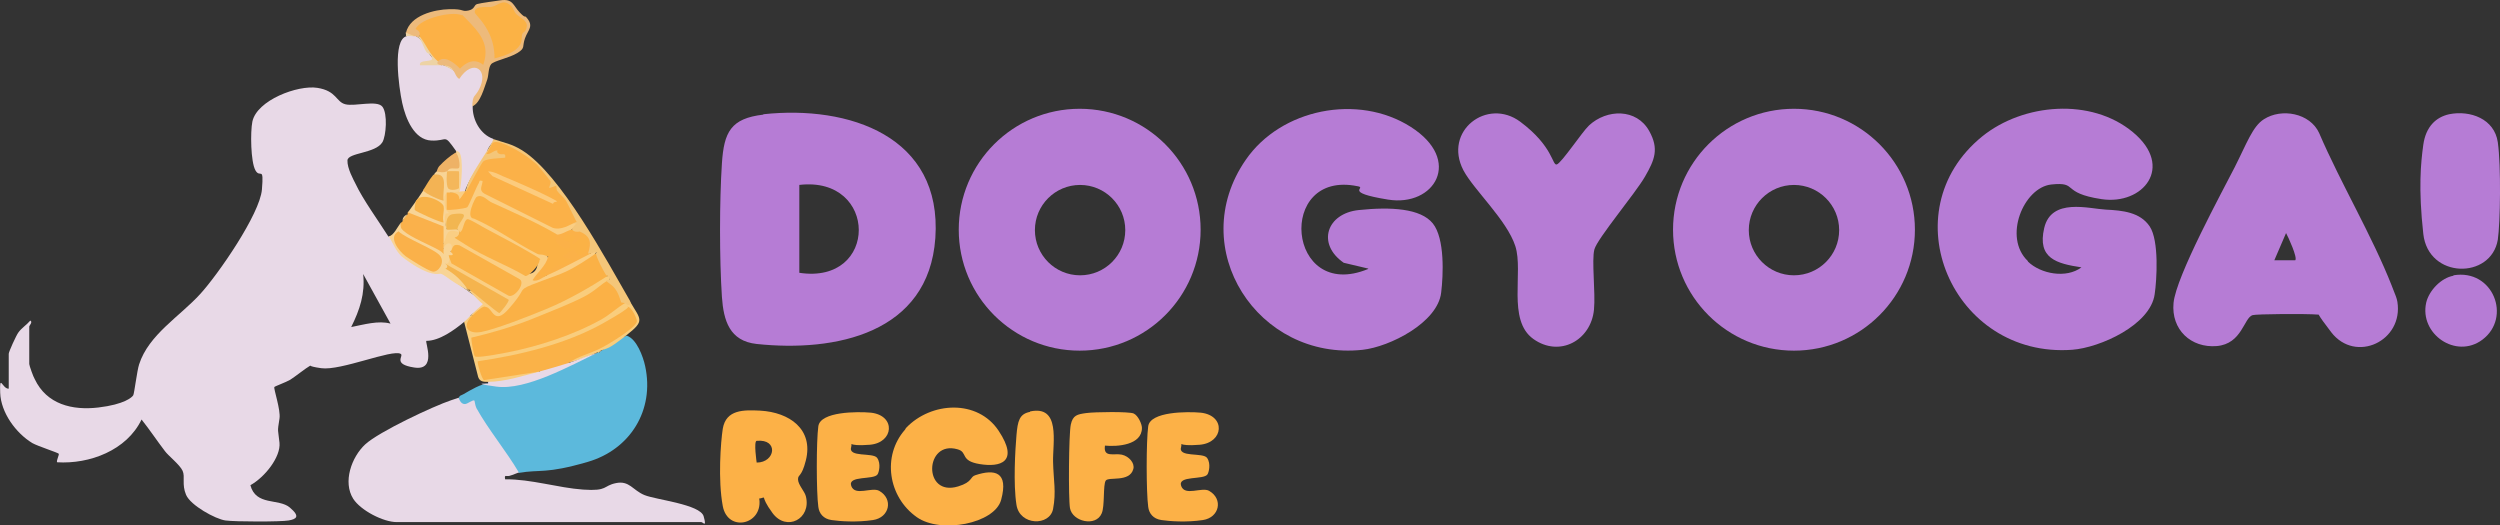 <?xml version="1.0" encoding="UTF-8"?>
<svg id="Layer_2" data-name="Layer 2" xmlns="http://www.w3.org/2000/svg" viewBox="0 0 795.65 167.24">
  <rect x="0" y="0" width="795.65" height="167.24" fill="#333333" stroke="none"/>
  <defs>
    <style>
      .cls-1 {
        fill: #f2b651;
      }

      .cls-2 {
        fill: #face83;
      }

      .cls-3 {
        fill: #b67cd5;
      }

      .cls-4 {
        fill: #edd3a5;
      }

      .cls-5 {
        fill: #f5b44e;
      }

      .cls-6 {
        fill: #f4c679;
      }

      .cls-7 {
        fill: #fab247;
      }

      .cls-8 {
        fill: #5cb9dc;
      }

      .cls-9 {
        fill: #fab248;
      }

      .cls-10 {
        fill: #e8d9e7;
      }

      .cls-11 {
        fill: #e6f0ea;
      }

      .cls-12 {
        fill: #fcb147;
      }

      .cls-13 {
        fill: #f4b75b;
      }

      .cls-14 {
        fill: #f3b354;
      }

      .cls-15 {
        fill: #fcb146;
      }

      .cls-16 {
        fill: #fbb148;
      }

      .cls-17 {
        fill: #f8d496;
      }

      .cls-18 {
        fill: #fbb146;
      }

      .cls-19 {
        fill: #edba7b;
      }

      .cls-20 {
        fill: #fab14b;
      }

      .cls-21 {
        fill: #fab14a;
      }

      .cls-22 {
        fill: #fab146;
      }

      .cls-23 {
        fill: #fbb245;
      }

      .cls-24 {
        fill: #fbb246;
      }

      .cls-25 {
        fill: #fccb7d;
      }

      .cls-26 {
        fill: #f9cd7d;
      }

      .cls-27 {
        fill: #eeb266;
      }

      .cls-28 {
        fill: #f8b248;
      }
    </style>
  </defs>
  <g id="Layer_1-2" data-name="Layer 1">
    <g>
      <path class="cls-10" d="M149.78,93.2c-3.16-2.29-6.43-4.57-9.69-7.08-5.66-.76-12.96-5.01-15.03-10.89h-1.31l-.11.11c-3.16-5.01-8.17-11.87-10.56-16.99-.54-1.09-2.61-4.79-2.5-7.3.11-2.5,8.93-2.18,11.11-5.77,1.2-1.96,1.74-9.15,0-11.33-1.74-2.18-8.71,0-11.76-.76s-2.72-4.25-8.93-5.23c-6.21-.98-19.28,3.92-20.69,10.78-.65,3.27-.54,12.74.98,15.47,1.52,2.72,2.72-1.74,2.07,6.1-.65,7.84-13.94,27.01-19.6,33.22-6.53,7.19-16.45,12.96-19.49,22.44-.65,1.96-1.52,9.15-1.85,9.8-.33.65-2.83,2.94-11.11,3.92-8.28.98-16.45-.98-20.26-9.04-.44-.65-1.74-4.36-1.74-4.79v-11.98c0-.22,1.2-1.42.33-1.85-1.09,1.31-2.83,2.4-3.81,3.81-.65.87-3.05,6.1-3.05,6.75v11.11c-2.07.11-2.94-5.01-2.72,1.31s5.01,12.85,10.24,16.01c1.74.98,8.17,3.05,8.39,3.38.22.33-.76,2.07-.54,2.72,10.35.65,22.22-3.81,26.9-13.61,2.61,3.27,4.9,6.75,7.41,10.02.98,1.42,4.79,4.36,5.66,6.32.87,1.96-.33,4.25,1.09,7.62,1.42,3.38,9.37,7.73,12.52,8.17,3.16.44,17.75.44,20.15,0,2.4-.44,3.81-1.2.33-4.14-3.49-2.94-10.78-.44-12.52-7.08,4.68-2.61,9.69-9.04,9.26-13.5-.44-4.47-.76-3.05,0-7.73.44-2.72-1.96-9.58-1.63-10.02.11-.22,3.7-1.52,5.01-2.29,1.19-.7,5-3.74,6.41-4.52.18.19,1.01.47,3.5.82,6.21.87,22.54-6.1,25.27-4.57,1.2.65-2.83,3.27,4.36,4.36,7.19,1.09,3.38-8.06,3.81-8.49,4.14,0,8.82-3.38,11.98-5.99.87-.11,1.52-.87,2.18-2.18l4.57-3.49c-1.52-1.31-3.05-2.61-4.57-3.59ZM111.77,104.09c2.72-5.45,4.47-10.67,3.81-16.88l8.71,15.79c-3.81-1.09-8.6.33-12.52,1.09Z"/>
      <g>
        <path class="cls-10" d="M146.08,126.96c.54-.54,1.2-.33,1.85.54,2.83-1.63,4.03-1.52,4.68,1.85,4.36,6.53,8.6,13.07,12.63,19.71v1.31c-.33,0-2.18.87-3.16,1.09s-1.63-.54-1.31,1.09c8.17-.11,16.88,2.72,24.83,3.27s6.21-1.2,10.46-2.07,5.34,2.29,9.04,3.81,17.75,2.94,18.84,6.75-.22,1.85-.76,1.85h-96.93c-4.25,0-11.44-3.7-13.83-7.41-3.38-5.34-.54-13.29,3.81-17.32s21.78-12.2,27.34-14.05c5.55-1.85,1.96-.65,2.5-.44h0Z"/>
        <path class="cls-8" d="M165.14,150.38c-4.03-6.86-9.69-13.61-13.5-20.47-.44-.87-.54-2.29-.65-2.4-.44-.44-2.18,1.09-3.05,1.09-1.31,0-1.74-1.52-1.85-1.63-.11-1.2.76-1.09,1.42-1.52,1.85-1.09,5.88-3.49,7.84-3.38,7.95.87,15.36-1.96,22.87-4.9l11.98-4.9c.11-.44.33-.44.54,0l.54-.54c2.29-1.85,5.45-3.92,8.17-4.9,3.16.98,5.23,6.64,5.88,9.69,3.05,14.05-4.79,26.57-18.3,30.49s-14.92,2.29-21.89,3.49v-.11Z"/>
        <path class="cls-10" d="M131.92,11.52c.11-.44.33-.44.54,0,1.52.87,2.72,2.4,3.49,4.57,1.2,1.85,2.72,3.92,4.68,4.68.22-.44.33-.44.54,0,1.2.33,2.29.87,3.27,1.63.76.87,1.63,1.31,2.4,1.31,4.47-5.88,9.58-.44,6.43,4.9l-2.83,5.23c-.11,4.25,2.4,8.93,6.53,10.35l.44.65c-1.31.98-2.94,3.27-2.29,4.68-2.72,3.05-5.12,6.53-6.86,10.46-.33,1.52-1.63,3.05-2.18,1.09l-.65-.33c1.31-1.42,1.52-5.34.33-6.64s0-.22,0-.33c1.52-1.2.65-4.36-.65-5.77-4.03-5.66-2.4-3.05-7.84-3.27-5.45-.22-8.17-6.97-9.26-11.98s-3.16-20.15,1.42-21.24c.22-.65,1.09-.65,2.72,0h-.22Z"/>
        <path class="cls-26" d="M193.46,87.76s.76-.11.98,0-.44.87-.44.98c-.76,2.29-4.57,4.57-6.86,5.99-5.77,3.38-14.16,6.64-20.69,8.82s-9.91,3.27-15.03,4.47c-.54.22.33,4.14.44,4.25,1.09.76,17.53-3.16,18.62-3.49,9.8-2.94,19.17-6.43,27.01-12.85l1.31.44c.44-.22,1.2-.22,1.63-.54,3.49,5.99,5.01,6.1-1.09,10.89s-5.66,3.81-8.17,4.9l-.54.54h-.54c-3.16,1.52-6.21,2.61-9.26,3.27l.33-1.52c3.05-1.09,19.71-8.82,20.37-11.98s-1.42-3.38-2.07-3.16c-13.07,10.24-30.06,14.38-46.29,17.1-.22,0,1.09,3.7,1.42,3.81l16.12-2.4.98.98-.98,1.42c-4.36,1.63-11,3.38-15.36,1.85-1.42,0-2.61,0-3.16-1.52l-4.47-17.53c.54-.44,1.52-1.52,2.18-2.18h.54l.33,1.2c-3.7,4.36,1.85,3.27,4.68,2.4,12.42-3.49,24.72-9.26,35.72-16.01h2.29v-.11Z"/>
        <path class="cls-20" d="M129.74,67.61l.98-.76c3.05,2.07,6.86,3.49,10.46,4.57.87,1.85.87,3.92,0,6.1,1.52.44,1.31.87,0,1.63,2.29,1.85-.76,4.03-2.18,1.42l-8.93-4.47c-2.94-1.31-3.7-2.94-2.5-5.12.11-.22.44-.33.54-.54.33-.87.87-1.63,1.63-2.18v-.65Z"/>
        <path class="cls-17" d="M146.08,61.07l-.44.54c-4.68-2.07-5.01,4.68-1.96,6.21-2.29.76-2.18,3.27-1.42,5.23,0-1.52,3.05-1.63,3.27,0,1.09-.33,1.31.22.54,1.09.44.22.44.33,0,.54-.11,1.2-.98,1.2-2.5,0-.54,1.96-1.42,2.83-2.4,2.72v-5.34l-11.33-4.47c.87-1.31,1.85-2.5,2.72-3.81l.87.87c-2.18,1.63,6.43,5.01,6.64,4.57,2.18-5.01-4.03-5.88-7.41-5.55.76-1.09,1.42-2.18,2.18-3.27l.98-.44c4.68,3.16,4.79,2.61,4.47-2.72-.65-.65-1.42-1.2-2.18-1.74.76-.98.98-.98,1.09-1.09.65-1.31,2.5-.98,3.27,0q.87.87,0,0c-1.52-1.52,1.2-2.18,2.72-2.07-.33-1.52-.33-2.72,0-3.92v-.54c.11.22.87.33,1.09.76,1.2,1.96.65,9.69,0,12.31l-.22.11Z"/>
        <path class="cls-10" d="M190.19,112.26c-8.6,4.03-22.76,12.09-32.24,10.78s-1.52-.87-2.61-.98v-.54c5.34,0,11.22-1.96,16.34-3.27,2.18-2.29,6.21-3.49,9.26-2.72,3.05-.98,6.21-2.4,9.26-3.27Z"/>
        <path class="cls-14" d="M137.91,55.63c5.23-.98,2.72,5.01,3.27,8.17-.22.33-6.1-2.18-6.53-3.27,1.09-1.63,1.74-3.05,3.27-4.9Z"/>
        <path class="cls-27" d="M144.99,48.55c1.09.65,1.52,4.47,1.09,4.9s-1.96,0-2.72.22-.98.87-1.09.87c-1.31.44-1.85.33-3.27,0,.11-.22.22-.98.76-1.63,1.52-1.63,3.27-3.16,5.23-4.36Z"/>
        <path class="cls-17" d="M128.11,70.33c0-1.09.65-1.74,1.63-2.18-.54.76-1.2,1.42-1.63,2.18Z"/>
        <path class="cls-2" d="M148.26,61.07c1.42,2.18-1.96,4.9-3.38,1.85-2.29-1.31-1.63,2.83-1.52,3.05s3.92-.44,4.68-.65l3.7-7.84c2.18-1.74,3.05-.65,2.83,3.27l21.78,11c2.18.33,4.25-.22,6.21-1.63l.98.76c.11.11,1.09-.33,1.09.22l-2.72,1.96c-.33,1.09-4.57,3.7-4.9,1.63l-2.72-.33c-5.99-3.16-12.2-6.1-18.41-8.82-4.03-3.7-4.79-1.2-5.23,3.16,6.97,3.27,13.83,6.97,20.47,11.11,2.07.22,3.05.87,3.16,1.96.76.87-.87,3.92-1.42,4.57-2.18-.11-1.09,2.18.87,1.42,1.85-1.74,4.14-3.05,6.97-3.7,1.85-2.18,4.36-3.05,7.19-3.38.65-.33,1.09-1.09,1.85-1.09s-.33.98-.22,1.09l-.98,1.96c-5.55,4.14-11.87,6.43-18.19,8.6-3.27,1.52-5.88,4.14-7.73,7.84-3.38,3.38-5.01,3.81-8.06-.22-1.52,1.42-2.94,1.96-4.14,1.42h-.54c1.31-1.2,2.5-2.4,3.81-3.49-1.2-.87-2.72-2.72-3.81-3.59v-.54l1.2-.44,7.62,6.1,1.74-2.5-18.73-10.67v-1.31c.44-1.2.33-1.42,1.09-2.72.87-.33,1.52.33,2.07,1.96.98.87,16.55,9.69,17.43,9.91s3.16-2.72,2.61-3.38c-6.53-3.81-13.07-7.41-19.71-10.67-.33.98-.65,1.52-1.85,1.09.33-2.4-.44-1.42-2.18-1.09v-1.63c1.09-1.63.54-4.36,3.49-3.81s.33,1.52,1.42,1.09c.33.33.65.65.87.98,1.2,1.85,17.21,10.02,20.47,11.33s5.23-4.14,1.85-4.79c-6.64-3.81-13.4-7.51-20.15-11.11-.87,2.83-1.85,3.81-3.05,3.05,0-.33-.54-.87-.54-1.09-1.2-.65-.87-1.96.76-4.03-2.5-.22-3.38.54-3.16,3.16l-.87.87c-.76-.76-.76-3.7-.54-4.57s1.31-.22,1.09-.65-.87-.65-1.09-1.63c-.87-5.77.33-4.68,4.36-5.12s1.63.22,2.18-1.09v1.2Z"/>
        <path class="cls-11" d="M190.73,112.26c.11-.22.33-.44.54-.54,0,.22-.33.44-.54.54Z"/>
        <path class="cls-4" d="M133.56,11.52h1.42c1.42,2.4,2.94,4.68,4.79,6.75v1.42c.22.33.65.65.98,1.09h-7.08c-.54-2.07,4.57-.76,3.81-2.4s-1.42-1.2-1.85-1.96c-1.09-1.74-1.2-3.7-3.05-4.9h1.09-.11Z"/>
        <path class="cls-15" d="M133.56,11.52c-.54-.65-1.96-1.2-2.07-1.96-.44-2.18,6.1-5.34,7.84-5.66s7.62-.33,8.6,0,.54.98.98,1.31c2.5,1.63,4.36,4.03,5.88,6.64,2.61,4.79,0,7.41,0,12.2-.87,0-.54-1.2-1.09-1.96-3.05-4.36-6.75,1.42-7.41,1.42s-1.52-2.07-2.29-2.61-3.27-1.31-4.47-1.2c-3.16-2.83-3.7-5.23-5.99-8.17Z"/>
        <g>
          <path class="cls-19" d="M129.2,10.43c1.31-5.55,9.04-7.41,13.83-7.51,4.79-.11,3.81.87,5.99.44s1.74-1.74,2.83-2.07,5.99-.98,7.51-1.2c3.92-.54,3.92,1.63,5.99,3.81s1.52.87,2.18,1.63c2.5,2.83.54,3.92-.44,6.64s.22,3.05-2.4,4.68-7.51,2.5-8.39,3.59-.76,3.38-1.2,4.79c-.98,2.61-2.18,7.62-4.79,8.6.11-3.7.76-2.83,2.07-5.23,3.49-6.43-1.85-10.24-6.21-3.49-1.09-.54-1.31-2.07-1.96-2.72-.98-.76-2.07-1.31-3.27-1.63h-.54c-1.09-.22-1.42-.54-1.09-1.09,1.96-2.4,5.45.44,7.08,2.18,2.07-2.18,4.79-3.38,7.41-1.2,1.85-5.45,0-8.93-3.92-13.07s-2.61-2.61-2.83-2.72c-2.94-1.42-13.18.87-14.81,4.36,1.31.65,1.63,1.42,1.09,2.29,0,.44-.33.44-1.09,0h-.54c-1.31,0-2.29-.44-2.72-1.09h.22Z"/>
          <path class="cls-4" d="M131.92,11.52c-.76,0-2.07-.11-2.72,0v-1.09l2.72,1.09Z"/>
          <path class="cls-4" d="M144.45,22.41l-3.27-1.63c1.52.11,2.29.54,3.27,1.63Z"/>
          <path class="cls-23" d="M162.74,1.94c.54.54.87,1.74,1.52,2.5,1.09,1.09,3.7,2.07,3.38,4.03s-1.09,1.52-1.42,2.4,0,1.85-.44,2.83c-1.2,2.94-5.55,4.14-8.39,4.9,0-3.7-.87-6.86-2.83-10.02s-3.49-4.03-3.49-4.79c.11-2.18,4.14-1.31,5.45-1.63,2.18-.44,3.49-2.72,6.1-.33l.11.11Z"/>
        </g>
        <path class="cls-18" d="M194,88.85c0,.65,1.2.33,1.63.98,1.31,1.52,2.83,4.68,3.27,6.64-2.29,1.31-4.9,3.7-7.19,5.01-8.82,5.01-20.15,8.71-30.17,10.67q-10.02,1.96-10.46,1.2c-.44-.76-1.09-5.01-1.09-5.88,6.53-1.52,13.5-3.59,19.71-6.1s11.76-4.68,16.01-6.86,5.34-4.14,8.39-5.55l-.11-.11Z"/>
        <path class="cls-22" d="M193.46,87.76c-5.88,3.81-12.74,7.73-19.28,10.46s-16.45,6.53-20.91,7.41-6.53-1.85-2.83-5.34,3.81-2.61,4.14-2.61c2.29.22,2.5,6.1,7.3.65s3.59-5.55,5.12-6.64,9.8-3.7,13.07-5.23,6.53-3.7,9.69-5.88c0,0,.98.44,1.31,1.09.65,1.09,2.4,3.59,2.72,4.36s-.33,1.52-.33,1.63v.11Z"/>
        <path class="cls-16" d="M188.01,80.68c-4.79,2.4-9.26,4.9-14.16,7.08q-.94-.44,0,0c-1.2.54-2.94,2.07-4.36,1.42,1.42-2.4,4.36-4.68,4.9-7.41,1.09-.87,1.85-.33,2.18,1.85l2.29-.44c-.98-1.31-.98-2.5.65-3.05-2.4-.54-5.66-4.36-2.4-5.45,1.85,0,3.05-1.2,4.9-1.63s2.61-.87,3.81.22,2.5,3.7,2.61,3.92c.44,1.74-1.31,2.07-.44,3.38v.11Z"/>
        <path class="cls-9" d="M180.93,115.53c-3.16.98-6.1,1.85-9.26,2.72l-17.64,2.72c-.65-.22-2.29-5.66-1.96-5.99,13.4-1.96,27.99-5.45,39.86-12.09,11.87-6.64,6.64-5.12,7.84-5.23s2.94,3.7,2.94,4.57c0,1.96-9.48,7.62-11.54,8.6-3.38,1.74-7.3,2.61-10.24,4.68h0Z"/>
        <path class="cls-7" d="M146.08,74.14s.65-.33.98-.98c.44-.87.87-3.7,1.96-3.38s4.14,2.18,5.34,2.83c4.57,2.5,9.8,5.12,14.38,7.84s2.94,1.74,2.94,2.5c0,1.42-3.38,5.01-4.47,4.9-5.88-3.49-13.29-6.21-18.95-9.91s-3.05-1.31-2.18-3.49,0-.44,0-.54v.22Z"/>
        <path class="cls-28" d="M132.47,63.8c1.85-2.83,8.39.22,8.71,1.85s-.54,3.49,0,5.12c-.54.33-8.93-3.49-9.15-3.92s.22-2.72.44-3.16v.11Z"/>
        <path class="cls-13" d="M142.27,54.54c.11-.11,3.7-.11,3.81,0s0,5.12,0,5.34c-.33.44-2.83.98-3.49,0s-.44-5.34-.22-5.45l-.11.11Z"/>
        <path class="cls-1" d="M142.27,73.05c-.33-.33-.76-4.57,1.85-4.9,6.75-.87,1.85,1.85,1.42,4.9-.65-.11-3.05.22-3.27,0Z"/>
        <path class="cls-7" d="M143.36,80.13c.87-1.31.65-2.61,2.83-2.07l19.17,10.78c2.07,1.31-1.74,6.21-3.59,5.23l-18.08-10.24-.98-2.61c.22-.33.44-.98.54-1.09h.11Z"/>
        <path class="cls-5" d="M141.72,83.94l20.15,11.44c.33.54-2.72,4.25-2.94,4.25-.54,0-7.73-6.1-9.04-7.08s-.44,0-.54,0l-.54-.54c-2.61-2.07-5.34-4.03-7.95-5.99-.65-1.2.65-1.63.87-2.18v.11Z"/>
        <path class="cls-24" d="M177.12,74.69c-1.74,3.27,4.57,5.77,4.36,3.49s-2.18-.98-2.07-2.18,2.94-2.07,3.7-.54c-3.05,6.1,2.4-1.42,3.27-.87,1.85,1.63.44,6.1-1.42,6.53s-1.52-1.63-2.61-1.52-1.96,1.63-3.05,1.52c-.65,1.96,3.59.44,2.18,2.18s-3.59.87-4.47,1.2-1.85,2.18-3.16.98,2.83-2.72.54-3.81-2.4-.33-3.59-.98c-6.64-3.38-12.96-8.06-19.93-11.11-2.94-.11.44-6.75.76-6.86,1.85-1.2,3.7,1.31,4.9,1.74,6.86,3.16,14.05,6.21,20.69,10.13l-.11.11Z"/>
        <g>
          <path class="cls-17" d="M127.57,70.88c-.11,1.31-.11,1.74.87,2.61,2.5,2.18,8.17,4.36,11.22,6.1s1.2,3.16,1.52-.54c.87-2.61,3.7-1.85,2.18,1.09,1.2.87.87,1.2-.54,1.09.33,1.96,0,2.83-1.09,2.72.87.54.76,1.31,0,1.52,3.05,1.74,5.34,3.92,7.08,6.64l.54.54c.22-.44.33-.44.54,0v.54c-1.74-1.31-4.57-2.72-6.53-4.14-4.47-3.27-2.18-1.2-5.99-2.07s-8.82-4.79-9.48-5.34c-1.96-1.74-2.83-4.36-4.14-6.43,1.52-.22,2.72-2.94,3.81-4.36Z"/>
          <path class="cls-21" d="M126.8,73.6c2.5,2.4,11.65,5.66,13.29,7.84s-.65,5.23-2.29,5.01-7.95-4.36-8.71-4.9c-2.07-1.63-5.66-5.99-2.4-7.84l.11-.11Z"/>
          <path class="cls-2" d="M149.35,92.66c-.22-.11-.33-.44-.54-.54l.54.54Z"/>
        </g>
        <g>
          <path class="cls-6" d="M200.53,95.92c.65,1.52-.76,1.42-1.63.54l-1.2-.22c-.87-2.72-1.52-4.47-3.7-5.99s-.22-.87,0-1.42l-.54-1.09c-.33,0-.54-.22-.65-.33-1.09-1.85-2.72-4.79-3.16-6.75.44-.54,0-.54-1.63,0h-.87c1.2-3.59.76-5.45-2.61-6.97-1.2.22-1.96,0-2.5-.65.22-.65.76-1.31,1.63-2.18-.33.33-.76.33-1.2.22l-3.49-6.75c-1.42-1.74-3.05-3.16-4.9-4.14.54-3.38-4.14-7.08-6.75-9.04s-7.73-5.23-10.02-4.03c8.93,2.83,3.16,4.47-2.5,5.01l-5.12,9.04h-1.31c-.22-.22-.22-.54,0-1.09,1.09-4.47,6.64-11.33,8.71-15.79,3.49,1.2,5.66,1.42,9.15,3.59,12.31,7.73,26.79,34.96,34.42,48.14l-.11-.11Z"/>
          <path class="cls-16" d="M148.26,61.07c1.2-1.85,4.9-9.26,5.66-9.8,1.31-.87,5.12-.87,6.86-1.09.33-1.85-1.09-.65-2.07-1.31s-.11-.87-.44-.98c-1.2-.11-2.18,1.42-3.49,1.09.76-.76,1.52-3.16,2.18-3.59,1.96-1.2,9.37,3.38,11.22,4.79s2.61,2.07,2.72,2.18c.44.44,4.14,5.01,4.25,5.23.33.87-.54,1.96-.33,2.18s1.96-.76,2.18-.54,0,1.09.33,1.52c.76,1.09,1.85,1.74,2.61,2.83s3.27,6.75,3.59,6.97c-2.4,1.09-4.9,2.83-7.62,1.96l-21.78-10.89c-1.85-1.09-.65-2.4-.54-4.03-1.31-.33-.87.11-1.2.65-.87,1.42-3.27,7.51-3.7,7.73-.65.44-6.21,1.09-6.53.76v-5.45c1.96,0,4.03-.11,4.03,2.18.76-.76,1.31-1.85,1.96-2.72l.11.33Z"/>
          <path class="cls-25" d="M176.03,64.89l-19.28-8.82-1.42-1.52c1.63,0,3.27.87,4.68,1.52,4.47,1.85,10.78,4.57,15.03,6.75s1.09.76.98,2.07h0Z"/>
        </g>
        <path class="cls-24" d="M173.85,87.76c-1.31,0-1.85.33-1.63-1.09.76-.22,1.42.33,1.63,1.09Z"/>
      </g>
    </g>
    <g>
      <path class="cls-3" d="M435.51,85.49l-7.86-1.86c-8.66-5.99-5.46-15.71,4.79-16.78,10.25-1.07,19.71-.53,23.57,4.26s3.33,16.51,2.66,21.97c-1.07,9.59-16.38,17.31-25.04,18.25-33.29,3.6-56.6-32.36-37.16-60.46,11.19-16.25,35.69-21.17,52.47-10.52,16.78,10.65,7.59,25.57-7.19,23.17-14.78-2.4-6.39-3.73-9.72-4.26-25.97-5.33-22.51,37.02,3.33,26.37l.13-.13Z"/>
      <path class="cls-3" d="M645.39,83.23c4.13,4,12.25,5.46,17.05,1.86-7.86-1.2-14.12-2.8-11.85-12.52s14.25-6.13,19.58-5.86,10.92.8,13.98,5.33c3.06,4.53,2.26,17.18,1.6,21.57-1.33,9.85-17.45,17.05-26.24,17.71-38.09,2.8-58.2-43.95-28.63-67.92,13.05-10.52,34.63-12.39,47.94-1.33,13.32,11.05,3.2,23.31-9.99,21.31-13.18-2-7.19-5.59-15.98-4.66-8.79.93-15.45,16.78-7.46,24.37v.13Z"/>
      <path class="cls-3" d="M505.69,39.95c5.73-5.33,15.18-5.46,19.18,1.73,3.2,5.73,1.73,9.19-1.33,14.52-3.06,5.33-15.18,19.71-16.11,23.17-.93,3.46.4,13.72-.13,19.18-.93,9.72-10.92,15.32-19.31,9.32s-3.06-21.31-5.73-29.56-13.18-17.85-16.51-24.1c-6.53-12.52,7.59-23.31,18.11-15.45,10.52,7.86,10.12,13.98,11.59,13.58s8.12-10.39,10.12-12.25l.13-.13Z"/>
      <g>
        <path class="cls-3" d="M779.5,36.35c6.66-1.33,14.38,1.46,15.45,8.92,1.07,7.46.8,25.7,0,31.03-2.13,12.65-22.11,12.52-23.71-1.86-1.6-14.38-.8-22.64,0-28.37.8-5.73,4-8.79,8.26-9.72h0Z"/>
        <path class="cls-3" d="M780.83,87.62c12.65-2.13,18.64,13.45,9.19,20.51-8.39,6.26-20.11-1.86-17.85-11.85.93-3.86,4.79-7.86,8.66-8.52v-.13Z"/>
      </g>
      <path class="cls-3" d="M761.26,91.08c-6.4-16.25-16.25-32.63-23.17-48.74-2.93-6.39-11.99-7.99-17.58-4.39-3.6,2.26-5.46,7.72-9.32,15.32-3.86,7.59-18.64,34.63-19.44,43.15s5.59,14.38,13.72,13.72c8.12-.67,8.66-9.06,11.45-9.85,1.17-.35,16.67-.5,21.01-.16.48.87,1.65,2.55,4.02,5.62,7.72,9.99,23.04,2.8,21.04-9.72-.27-1.33-.37-1.48-1.73-4.93ZM730.49,82.83h-6.66l3.73-8.66c.67,1.2,3.73,7.86,2.93,8.66Z"/>
      <path class="cls-3" d="M343.62,34.62c-21.26,0-38.49,17.23-38.49,38.49s17.23,38.49,38.49,38.49,38.49-17.23,38.49-38.49-17.23-38.49-38.49-38.49ZM343.75,87.62c-7.94,0-14.38-6.44-14.38-14.38s6.44-14.38,14.38-14.38,14.38,6.44,14.38,14.38-6.44,14.38-14.38,14.38Z"/>
      <path class="cls-3" d="M570.95,34.62c-21.26,0-38.49,17.23-38.49,38.49s17.23,38.49,38.49,38.49,38.49-17.23,38.49-38.49-17.23-38.49-38.49-38.49ZM570.95,87.62c-7.94,0-14.38-6.44-14.38-14.38s6.44-14.38,14.38-14.38,14.38,6.44,14.38,14.38-6.44,14.38-14.38,14.38Z"/>
      <path class="cls-3" d="M242.94,36.35v.13c-10.39,1.2-12.52,5.59-13.18,15.45-.8,12.12-.8,30.5,0,42.62.53,7.46,2.4,13.98,11.05,14.92,25.04,2.66,54.74-3.33,56.87-33.69,2.26-32.49-27.57-42.35-54.74-39.42ZM254.39,86.82v-27.97c25.17-2.93,25.3,31.83,0,27.97Z"/>
    </g>
    <g>
      <g>
        <path class="cls-12" d="M327.82,130.95v.13c-3.4.65-3.93,2.88-4.32,7.46s-1.05,15.45,0,22.13c1.05,6.68,10.6,6.81,11.65,1.31s.13-9.03,0-15.06c-.13-6.02,2.49-18.07-7.33-15.97Z"/>
        <path class="cls-12" d="M360.82,131.6c-1.44-.65-12.44-.52-15.19-.13-2.75.39-4.19.65-4.84,3.67s-.79,23.43-.26,26.58c.79,4.32,8.25,6.02,10.08,1.7,1.05-2.23.39-9.16,1.31-10.47s7.59.65,8.77-3.67c.52-1.83-1.31-4.06-3.67-4.58-2.36-.52-5.89,1.05-5.37-2.75v-.13c3.93.39,11.78-.13,11.78-5.63,0-1.18-1.18-3.93-2.62-4.58Z"/>
        <path class="cls-12" d="M276.81,141.55c7.72-.65,8.38-9.3.39-10.21-4.32-.39-16.1-.39-16.76,4.32-.65,4.71-.65,20.95,0,25.66.26,2.09,1.57,3.8,4.19,4.19s7.99.79,13.22,0c5.24-.79,6.55-6.68,1.96-9.3-2.36-1.31-7.72,1.83-8.9-1.57s7.2-1.83,8.38-3.67h0c.39-.52,1.18-3.4-.13-5.24s-9.43,0-8.25-3.53c.52-1.96-1.83,0,5.89-.65Z"/>
        <path class="cls-12" d="M384.81,156.21c-2.36-1.31-7.72,1.83-8.9-1.57-1.18-3.4,7.2-1.83,8.38-3.67.39-.52,1.18-3.4-.13-5.24s-9.43,0-8.25-3.53c.52-1.96-1.83,0,5.89-.65,7.72-.65,8.38-9.3.39-10.21-4.32-.39-16.1-.39-16.76,4.32-.65,4.71-.65,20.95,0,25.66.26,2.09,1.57,3.8,4.19,4.19s7.99.79,13.22,0c5.24-.79,6.55-6.68,1.96-9.3Z"/>
        <path class="cls-12" d="M288.38,136.18c-.16.2-.26.37-.32.53-7.43,8.41-5.38,21.47,3.72,27.88,7.59,5.37,24.78,2.08,26.84-5.5,2.46-9.05-2.13-9.84-8.16-7.87-1.83.52-.79,2.15-5.53,3.59-11.29,3.43-10.66-14.83-.19-11.82,3.4.92.65,3.67,7.07,4.71,6.42,1.05,12.7-.52,6.02-10.6-6.68-10.08-21.47-9.3-29.46-.92Z"/>
      </g>
      <path class="cls-12" d="M253.98,152.55c0-1.7,1.1-.5,2.49-6.02,2.5-9.94-5.24-15.32-14.53-15.84-5.24-.26-10.87-.39-11.91,5.76-.65,4.19-1.57,16.23,0,24.61,1.57,8.38,12.57,6.02,11.65-2.09l-.13-.26c3.01-.52-.13-1.44,4.32,4.58,4.45,6.02,12.44,1.83,10.6-5.37-.39-1.57-2.49-3.67-2.49-5.37ZM240.82,147.22s-1.01-6.82,0-6.92c7.08-.7,5.99,6.92,0,6.92Z"/>
    </g>
  </g>
</svg>